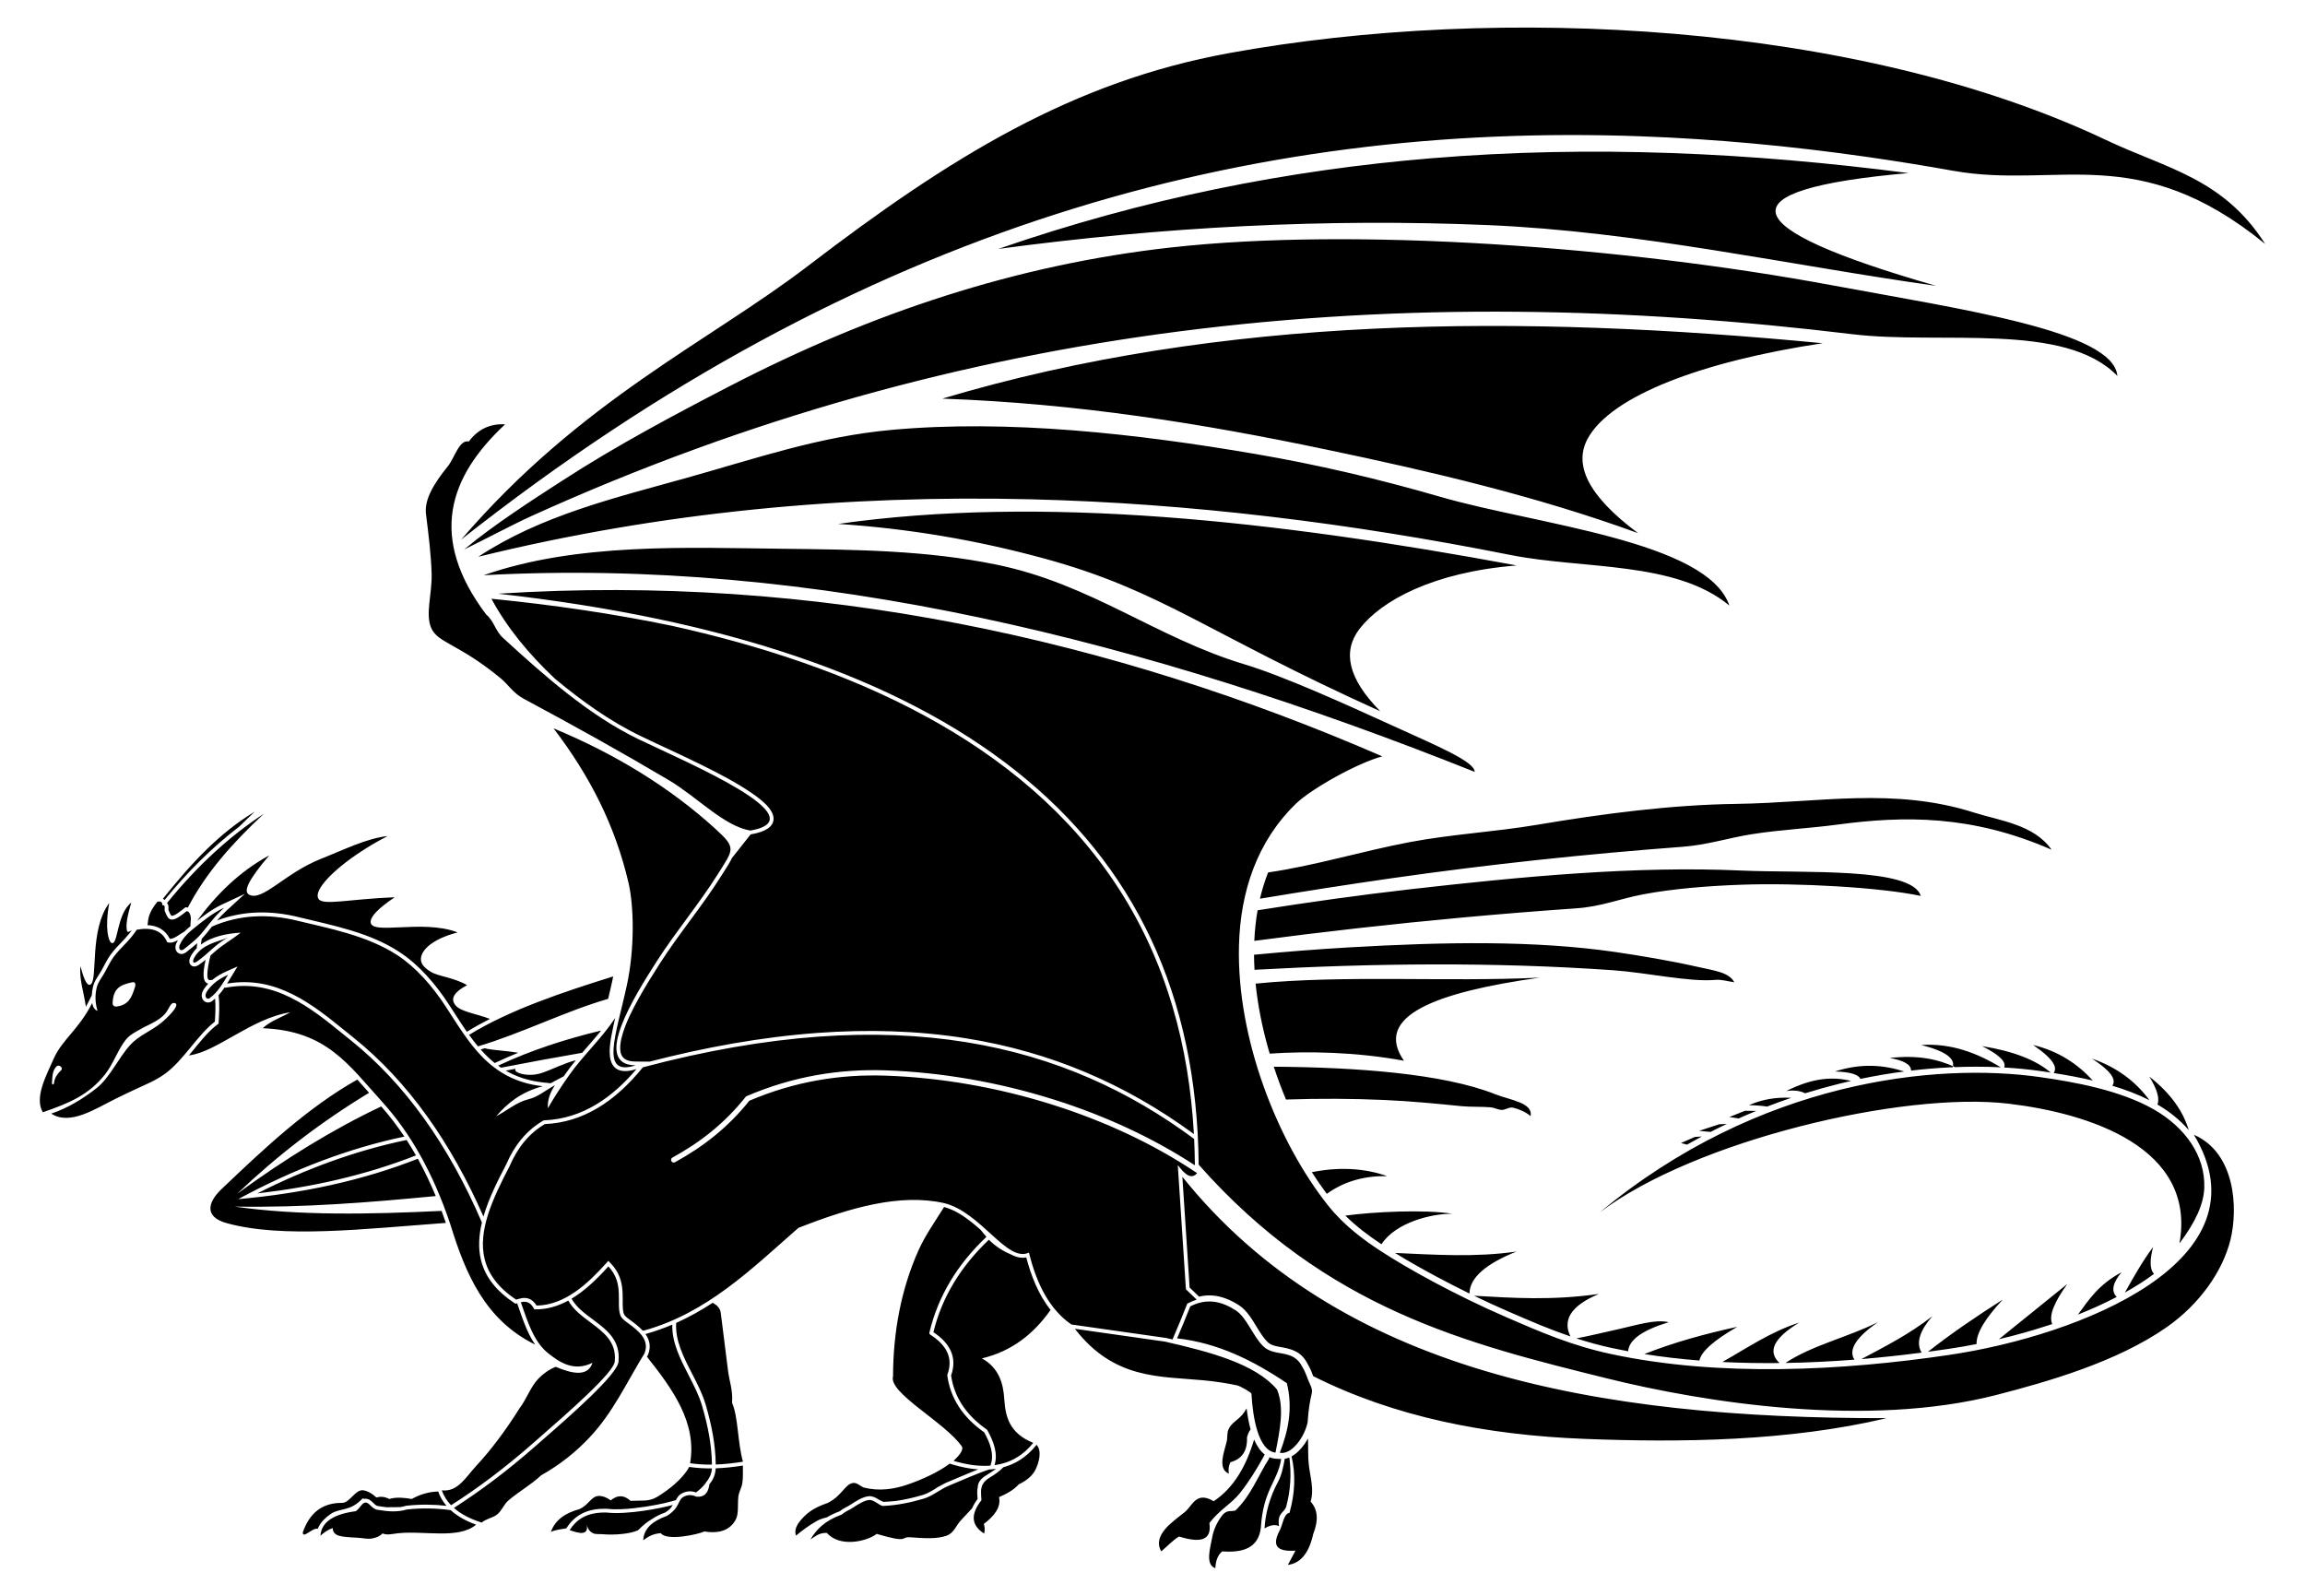 <?xml version="1.0" encoding="utf-8"?>
<svg version="1.1" id="Layer_1" xmlns="http://www.w3.org/2000/svg" xmlns:xlink="http://www.w3.org/1999/xlink" x="0px" y="0px"
	 viewBox="0 0 2393.879 1657.262" enable-background="new 0 0 2393.879 1657.262" xml:space="preserve">
<path d="M478.959,560.39c416.234-328.412,822.855-433.237,1224.342-418.864c78.227,2.8,156.259,10.127,234.131,21.206
	c30.365,4.32,60.706,9.212,91.025,14.627c108.279,19.342,191.616-32.013,324.065,76.025c-43.63-68.419-102.384-78.189-165.1-107.907
	c-258.39-122.44-630.559-141.464-910.991-90.312C1114.177,84.76,987.597,162.606,839.295,276.087
	c-103.16,78.939-236.01,139.508-360.333,284.303L478.959,560.39z M482.051,570.664c18.236-8.807,51.179-26.241,69.379-34.497
	c226.929-102.933,451.051-163.314,673.076-191.962c235.161-30.345,467.974-25.095,699.286,2.887
	c91.963,11.126,220.673-13.194,275.231,43.347c-3.942-46.537-159.851-68.81-296.301-94.167
	c-216.114-40.16-495.092-60.569-686.481-39.277c-160.165,17.82-310.777,67.583-458.877,144.258
	c-56.286,29.14-116.499,61.121-172.766,97.512c-30.506,19.73-71.638,46.078-102.544,71.897H482.051z M779.354,862.582
	c71.667-12.724-67.271-71.338-115.802-94.68c-51.954-24.987-98.402-66.305-141.281-105.548c-7.94-7.267-9.145-17.44-17.41-24.197
	c-60.22-80.209-38.806-142.835,19.715-197.467c-16.079-0.875-28.421,5.471-37.668,17.807c-9.962-2.243-14.823,17.079-21.66,25.553
	c-14,17.353-24.825,34.353-22.834,49.943c2.769,21.677,5.327,43.161,5.849,61.817c0.591,21.143-6.882,42.202-0.249,56.764
	c7.015,15.4,28.616,16.015,72.217,52.076c7.134,5.9,13.004,15.303,23.203,20.77c53.677,28.773,103.63,56.606,151.309,84.882
	C723.675,827.461,752.115,858.141,779.354,862.582L779.354,862.582L779.354,862.582z M496.777,578.207
	c190.155-46.646,381.756-64.41,574.483-59.649c165.042,4.076,330.91,24.674,497.406,57.8
	c75.679,15.056,171.351,5.991,227.407,52.561c-22.959-67.2-200.533-83.995-300.427-113.01
	c-64.035-18.599-127.953-33.497-191.722-44.409c-122.983-21.046-256.57-36.149-378.19-25.021
	c-75.436,6.901-139.528,29.376-214.036,50.202C639.504,516.861,561.651,535.297,496.777,578.207L496.777,578.207z M502.259,597.395
	c171.292-9.283,342.97,7.59,514.648,43.874c171.677,36.284,343.355,91.979,514.647,160.34c0.137-10.687-39.73-27.242-83.639-47.262
	c-52.993-24.164-114.69-52.126-155.865-64.554c-91.354-27.573-158.965-83.233-256.892-103.348
	c-72.557-14.905-145.13-15.654-222.072-16.529C714.161,568.792,599.081,563.47,502.259,597.395L502.259,597.395z M517.335,616.583
	c467.348,52.484,724.372,240.771,727.55,592.954c132.744,150.216,279.431,186.183,424.802,222.164
	c101.212,25.051,270.097,51.567,404.102,16.922c51.64-13.349,124.447-33.865,176.459-70.282
	c34.448-24.119,58.241-58.294,66.251-90.914c7.991-32.545,5.125-90.186-37.987-108.911
	c79.198,131.227-119.453,208.624-253.596,228.55c-111.516,16.566-239.574,23.201-351.702-0.827
	c-41.145-8.816-73.337-22.875-108.215-37.988c-54.41-23.577-103.838-51.266-130.209-68.459
	c-17.043-11.111-38.106-26.038-55.44-47.793c-52-65.268-95.089-172.837-92.606-269.937c1.425-55.748,18.574-108.141,59.271-147.497
	c16.01-15.482,64.09-42.305,89.58-49.053c-279.449-121.362-587.636-190.127-918.263-168.927L517.335,616.583z M978.656,413.979
	c141.325,5.11,269.494,25.835,398.492,52.845c108.351,22.686,218.701,48.397,324.066,86.873
	c-53.811-40.126-66.785-72.13-52.051-98.623c24.558-44.156,118.896-79.851,243.82-98.625
	C1578.186,326.285,1269.698,327.187,978.656,413.979L978.656,413.979z M2010.782,296.864
	c-106.157-30.478-161.634-55.478-166.428-74.996c-4.794-19.519,41.094-33.56,137.663-42.121
	c-163.833-21.221-328.787-29.159-495.572-15.38c-148.245,12.247-297.937,41.654-449.575,94.142
	c171.496-23.057,341.014-31.814,508.339-24.743C1702.392,240.409,1857.643,275.404,2010.782,296.864L2010.782,296.864z
	 M1575.192,587.256c-86.908,6.888-140.822,36.643-163.303,65.964c-17.484,22.806-12.641,50.736,21.531,85.397
	c-180.89-81.562-226.175-125.069-349.105-158.623c-68.961-18.824-140.158-31.067-213.874-35.886
	c211.675-29.99,452.874-3.614,704.753,43.148L1575.192,587.256z M574.908,756.424c38.468,50.568,63.925,101.364,77.735,159.922
	c5.825,24.702,6.59,68.644-1.524,106.44c-11.119,51.794-28.827,95.826,9.058,83.617c-46.199-0.289-1.112-72.118,22.147-108.421
	c19.161-29.905,44.191-59.871,62.97-89.773c16.765-26.697,19.874-27.315-3.023-48.07C696.28,818.447,640.441,783.64,574.908,756.424
	L574.908,756.424z M1308.532,933.338c45.966-7.641,91.732-14.79,137.235-21.303c102.298-14.64,203.344-25.232,302.32-32.665
	c24.513-1.841,47.519-9.236,70.79-12.935c29.92-4.756,59.836-6.091,89.241-10.026c69.386-9.287,139.76-10.199,222.514,26.035
	c-18.138-26.182-54.196-30.209-79.938-38.407c-84.092-26.782-160.421-10.389-247.448-9.163
	c-67.524,0.951-137.242,9.983-207.499,21.798c-43.709,7.35-87.63,9.616-131.361,17.848c-49.561,9.329-98.881,24.572-147.377,31.541
	C1313.57,914.782,1310.745,923.88,1308.532,933.338L1308.532,933.338z M1302.67,977.132c71.752-9.504,143.673-17.58,215.745-24.204
	c39.528-3.633,79.102-6.831,118.72-9.589c25.997-1.81,44.41-9.74,68.824-14.415c31.388-6.011,68.675-8.883,102.205-10.092
	c59.612-2.151,145.342,2.856,186.633,11.612c-9.051-30.188-121.582-23.412-186.841-26.356
	c-108.767-4.907-225.604,6.025-343.79,19.515c-52.022,5.938-104.775,13.305-158.086,21.777
	C1304.291,955.594,1303.159,966.188,1302.67,977.132L1302.67,977.132z M1335.568,1141.918c34.903-1.18,68.944-1.011,102.139,0.46
	c27.998,1.24,54.012,3.82,80.76,6.486c8.366,0.833,20.651,0.333,29.299,1.107c4.85,0.435,6.217,1.975,10.8,2.667
	c4.546,0.686,8.422-3.291,12.962-2.256c5.836,1.331,14.036,4.983,18.041,8.758c2.843-13.974-21.071-16.55-36.851-22.808
	c-54.021-21.426-144.861-27.966-229.819-28.49C1326.667,1119.298,1330.903,1130.685,1335.568,1141.918L1335.568,1141.918z
	 M1302.882,1007.172c62.107-3.43,124.04-5.467,185.728-5.588c62.346-0.122,124.447,1.708,186.232,6.019
	c35.668,2.489,79.262,12.467,106.679,10.05c6.584-0.58,13.123,1.604,19.679,2.454c-5.929-10.479-19.535-11.78-39.706-16.335
	c-25.935-5.857-58.989-11.448-83.657-15.029c-83.728-12.152-177.012-10.658-278.254-4.751c-31.753,1.852-64.192,4.412-97.196,7.555
	C1302.417,996.751,1302.585,1001.961,1302.882,1007.172L1302.882,1007.172z M1458.07,1101.609
	c-32.096-46.233,32.517-71.116,141.087-86.296c-96.309,4.68-202.408-2.981-295.137,6.214c2.31,22.891,6.945,45.637,13.146,67.57
	c0.484,1.714,0.982,3.427,1.488,5.139C1358.129,1091.594,1407.491,1092.366,1458.07,1101.609L1458.07,1101.609z M1345.406,1610.481
	l-7.876,14.725c12.42-1.547,21.692-11.052,26.368-32.189c5.28-13.323,5.191-24.792-2.74-33.56
	c3.823-12.616-0.294-24.365-1.924-38.66c-0.947-8.302-0.428-17.775-0.825-26.881c-3.634,6.69-9.655,14.573-17.032,18.638
	c4.342,18.632,3.63,38.146-2.135,58.546c-6.329,1.211-6.849,12.329-10.274,18.492
	C1319.283,1607.93,1329.551,1611.301,1345.406,1610.481L1345.406,1610.481z M1959.409,1472.818
	c-301.344,0.458-569.041-48.223-731.459-250.669l7.534,115.061c3.242,3.194,6.515,6.326,9.807,9.404
	c14.405-3.463,28.143,0.295,41.644,9.055c8.15,5.29,13.809,15.241,18.804,23.37c3.024,4.919,6.406,10.441,10.516,14.519
	c1.806,1.793,3.894,2.908,6.291,3.71c3.006,1.008,6.278,1.493,9.395,2.051c12.231,2.189,20.633,5.96,26.456,17.818
	c2.302,3.79,3.896,7.928,5.449,12.067c84.842,42.577,179.9,61.107,281.136,65.109c100.084,3.955,213.049,2.624,314.432-21.495
	L1959.409,1472.818z M1358.076,1476.928c0.718-12.084,2.317-21.858,4.271-29.875c1.2-4.921-2.124-9.571-3.754-13.903
	c-1.733-4.612-3.339-9.125-5.729-12.98c-9.79-20.318-29.011-10.192-41.049-22.141c-10.622-10.54-17.141-29.826-28.312-37.076
	c-14.446-9.374-29.821-13.197-47.337-4.223l-7.192,17.807l-6.506,15.41c42.49,4.719,79.29,23.163,114.034,46.572
	c6.484,26.781,1.207,49.999-7.359,72.219C1341.264,1511.287,1355.065,1492.313,1358.076,1476.928L1358.076,1476.928z
	 M1206.031,1611.166c6.164-5.136,11.815-11.469,18.492-15.409c20.869,6.484,34.33,4.993,31.505-14.04
	c10.804-14.074,22.936-19.919,31.997-31.419c9.345-11.859,17.244-24.645,24.491-37.845c0.13-0.234,0.566-1.087,0.973-1.879
	c-4.684-3.592-8.273-9.099-11.029-15.506c-8.167,27.354-20.906,49.996-41.98,64.048c-18.21-10.92-21.945,4.661-30.053,11.288
	C1219.299,1579.496,1196.139,1593.948,1206.031,1611.166L1206.031,1611.166z M1276.233,1530.521
	c-0.626-3.996-0.396-7.99,1.712-11.986c12.17-3.272,17.706-12.103,17.122-25.855c0.969-3.322,2.139-6.156,3.736-8.183
	c-2.013-7.255-3.291-14.897-4.115-21.824c-1.53,2.582-3.061,5.005-4.68,6.829c-5.514,6.218-11.359,8.281-14.374,15.518
	c-1.365,3.279-0.767,8.504-1.567,11.922C1271.62,1507.381,1263.986,1525.187,1276.233,1530.521L1276.233,1530.521z
	 M1262.192,1628.631c0.403-7.218,2.23-13.436,7.191-17.465c21.727,1.665,37.475-3.648,40.066-24.313
	c2.443-40.119,17.297-47.529,21.127-71.596c-1.95-0.1-4.261-0.134-6.61-0.399c-2-0.226-3.869-0.724-5.616-1.452
	c-0.218,0.739-0.446,1.544-0.546,1.701c-11.429,17.932-18.443,37.917-34.724,53.596c-4.338,1.37-8.163-0.848-13.013,4.109
	c-6.125,7.773-9.75,15.88-11.234,24.272C1257.044,1607.212,1251.369,1625.101,1262.192,1628.631z M1284.943,1438.826
	c-11.947-2.653-25.241-4.396-35.433-5.347c-45.872-4.277-92.578-0.911-133.199-53.463l93.83,13.356
	c47.756,10.95,93.543,23.117,116.089,49.654c7.859,18.752,3.055,42.2-1.554,65.574c-17.643-1.996-23.545-35.531-24.956-61.032
	C1299.63,1445.962,1287.846,1439.471,1284.943,1438.826L1284.943,1438.826z M1313.291,1587.337
	c5.922-3.53,10.931-4.327,15.033-2.391c-2.116-14.268,5.683-13.624,7.557-20.553c4.566-16.884,5.394-34.103,3.174-50.713
	c-1.542,0.651-3.137,1.125-4.77,1.381c-1.517,8.25-3.036,16.599-6.997,23.936
	C1318.847,1554.628,1314.212,1571.241,1313.291,1587.337z M2263.5,1291.323c16.457-21.841,25.295-40.717,25.795-58.123
	c0.949-33.022-19.836-62.224-52.076-80.808c-35.412-20.413-84.011-28.8-117.842-33.671
	c-108.011-15.553-292.591,3.014-457.895,140.412c98.608-74.714,314.872-125.991,424.776-112.877
	C2170.412,1156.297,2281.274,1191.978,2263.5,1291.323z M1377.933,1239.86c18.886-13.533,40.002-18.804,62.668-18.399
	c-23.951-8.521-50.859-9.648-78.152-4.08C1367.386,1225.137,1372.55,1232.651,1377.933,1239.86z M1434.721,1292.215
	c14.718-22.677,52.28-32.016,73.699-31.634c-28.629-4.702-81.629-2.099-111.211,1.881
	C1408.563,1273.714,1421.244,1283.251,1434.721,1292.215L1434.721,1292.215z M1760.175,1180.765l-14.35,6.321l6.248,1.666
	c5.08-2.886,10.197-5.699,15.351-8.443L1760.175,1180.765L1760.175,1180.765z M1776.524,1175.558l-11.907-1.113l20.841-6.834
	l7.946-0.368C1787.736,1169.932,1782.108,1172.702,1776.524,1175.558z M1812.278,1153.603l-16.229,6.492l9.693,1.457
	c6.031-2.703,12.104-5.309,18.223-7.821L1812.278,1153.603L1812.278,1153.603z M1816.378,1147.795
	c6.717,0.054,13.01,0.53,18.882,1.43c8.272-3.208,16.621-6.241,25.042-9.098C1845.057,1139.311,1830.362,1141.563,1816.378,1147.795
	z M1922.457,1122.604c-18.074-4.426-38.919-3.818-67.301,10.5c8.048-1.176,14.469-0.261,19.597,2.316
	c11.75-3.666,23.634-6.991,35.646-9.964C1914.407,1124.465,1918.429,1123.516,1922.457,1122.604L1922.457,1122.604z
	 M2273.173,1173.695c-5.671-18.812-17.75-37.409-40.998-55.624c8.072,12.97,10.903,22.651,8.487,29.04
	C2252.89,1154.201,2264.107,1163.162,2273.173,1173.695z M2232.306,1142.588c-14.476-19.762-34.197-34.283-59.58-43.137
	c18.978,12.383,25.683,21.523,21.058,28.127C2207.252,1131.608,2220.296,1136.508,2232.306,1142.588z M2173.523,1122.193
	c-15.7-17.111-35.317-30.427-61.953-36.921c23.638,16.34,24.576,24.001,21.345,29.118
	C2146.174,1116.481,2159.909,1118.983,2173.523,1122.193z M2081.443,1108.639c2.739-6.39-6.972-14.123-22.83-22.171
	c32.933,5.303,56.204,14.633,71.151,27.432c-3.198-0.491-6.365-0.962-9.493-1.412
	C2107.439,1110.64,2094.463,1109.38,2081.443,1108.639L2081.443,1108.639z M1977.616,1112.763
	c-21.45-6.84-44.708-8.767-71.895,0.012c17.24,0.549,24.404,3.514,26.494,7.7
	C1947.238,1117.334,1962.391,1114.755,1977.616,1112.763z M2030.406,1108.26c-17.285-8.098-38.193-12.835-67.798-9.492
	c14.255,2.499,22.224,6.709,22.144,13.105c13.446-1.595,26.941-2.731,40.45-3.386
	C2026.935,1108.402,2028.671,1108.328,2030.406,1108.26z M2028.027,1108.358c2.748-8.742-6.921-16.533-32.621-23.086
	c31.123-2.039,57.708,8.273,82.605,23.184C2061.338,1107.624,2044.608,1107.636,2028.027,1108.358z M1526.134,1343.389
	c0.207-16.832,17.877-31.17,48.845-43.607c-42.774,6.208-84.407,3.295-126.176,1.451c14.201,8.782,28.905,17.009,43.54,24.842
	C1503.489,1332.042,1514.76,1337.821,1526.134,1343.389L1526.134,1343.389z M1631.003,1387.956
	c-7.873-15.944-1.195-31.313,29.55-44.136c-48.893,6.95-89.062,4.173-129.667,1.88c12.094,5.842,24.302,11.441,36.607,16.774
	c10.737,4.651,21.47,9.317,32.302,13.745C1610.183,1380.464,1620.543,1384.405,1631.003,1387.956z M1690.909,1403.359
	c0.796-11.841,14.84-21.907,42.142-30.192c-13.955-3.339-33.871,3.205-51.31,7.029c-14.726,3.228-29.64,6.959-44.612,9.789
	c12.218,3.95,24.612,7.358,37.396,10.097C1679.965,1401.248,1685.428,1402.341,1690.909,1403.359z M2236.102,1295.09
	c-3.342,12.897-3.768,22.939,1,27.897c-9.504,7.056-19.752,13.519-30.302,19.398
	C2215.811,1326.418,2224.739,1310.431,2236.102,1295.09L2236.102,1295.09z M2158.075,1365.272
	c11.364-15.502,21.527-31.324,45.322-43.984c-9.347,11.031-11.039,19.586-5.076,25.668
	C2184.879,1353.969,2171.16,1360.068,2158.075,1365.272z M2131.367,1375.058c-3.925-8.965,2.648-23.556,15.698-41.614
	l-71.121,57.404c17.282-4.079,34.393-8.881,51.116-14.359C2128.473,1376.026,2129.914,1375.547,2131.367,1375.058L2131.367,1375.058
	z M2002.28,1403.906c24.15-19.022,50.083-36.607,77.666-54.2c-17.731,19.065-27.471,34.543-27.189,46.161
	c-9.581,1.887-19.185,3.545-28.777,4.97C2016.76,1401.909,2009.525,1402.934,2002.28,1403.906L2002.28,1403.906z M1764.931,1412.962
	c1.761-8.932,14.18-20.509,39.347-35.001c-33.869,7.347-66.4,16.342-96.529,28.295
	C1726.673,1409.26,1745.773,1411.453,1764.931,1412.962L1764.931,1412.962z M1848.193,1415.589
	c-12.63-11.681-6.644-25.577,20.29-41.958c-28.963,9.185-53.651,26.107-79.721,40.864
	C1808.612,1415.492,1828.465,1415.809,1848.193,1415.589z M1925.951,1412.058c-6.829-10.463,2.42-23.635,24.357-38.94
	c-30.71,15.583-68.016,23.799-96.035,42.387C1878.166,1415.105,1902.08,1413.92,1925.951,1412.058L1925.951,1412.058z
	 M1995.693,1404.776c-6.126-10.4-1.653-23.139,11.159-37.808c-24.68,19.211-49.165,31.385-73.676,44.505
	C1954.069,1409.726,1974.923,1407.469,1995.693,1404.776z M1019.295,1557.996c-12.256,15.678-9.766,26.755,2.812,34.683
	c1.058-3.934,0.471-7.043-0.352-10.035c11.43-8.526,17.974-17.646,15.815-27.817c7.938-3.445,15.26-7.407,20.384-13.204
	c9.111-4.312,14.707-9.614,17.625-15.667c3.536-7.333,6.728-19.203,0.942-25.487l-0.383,0.479
	c-9.784,12.229-21.42,19.445-34.134,22.877c-9.157,9.51-17.129,10.578-20.997,17.063
	C1017.949,1546.019,1018.899,1551.405,1019.295,1557.996z M910.498,1593.017c34.386,10.166,24.149,2.795,34.781,3.534
	c14.573,1.013,27.446,2.025,37.784-1.681c7.809-2.799,9.63-10.331,14.9-15.962c3.767-4.027,7.589-8.07,11.641-12.479
	c1.346-3.19,3.266-6.423,5.667-9.647c-0.307-4.348-0.722-8.472,0.202-12.529c0.129-2.013,0.6-3.918,1.869-5.858
	c1.773-2.709,4.12-4.522,7.024-6.263c1.503-1.028,3.071-1.972,4.597-2.939c1.918-1.214,3.704-2.439,5.407-3.774
	c-2.402,0.365-4.834,0.612-7.293,0.747c-13.662,4.588-28.073,11.288-40.973,16.498c-9.811,3.961-17.202,10.921-26.884,13.778
	c-13.996,4.13-27.833,6.868-41.425,7.516c-3.423,0.865-9.628-6.603-15.099-6.149c-4.335,0.36-9.899,3.264-17.408,8.316
	c-3.246,2.184-7.386,3.511-11.217,6.864c-17.768,6.384-26.37,15.706-32.405,25.849c4.958-3.16,9.164-7.193,17.122-6.849
	C871.959,1607.265,899.979,1601.092,910.498,1593.017L910.498,1593.017z M859.362,1561.006c-10.356,3.483-17.722,7.739-22.81,12.582
	c-6.54,6.227-12.568,13.514-9.846,21.205c6.714-5.524,13.747-10.833,21.927-15.362c3.769-2.087,6.366-2.446,10.308-3.71
	c3.978-2.4,8.334-4.429,13.122-6.19c1.856-1.53,3.849-2.746,5.983-3.885c1.67-0.891,3.477-1.732,5.045-2.787
	c5.247-3.53,12.839-8.438,19.279-8.973c3.354-0.279,6.501,1.222,9.292,2.915c0.248,0.15,0.648,0.412,1.126,0.722
	c1.369,0.706,2.866,1.47,4.589,2.234c4.229-0.159,8.505-0.449,12.783-0.906c9.458-1.302,18.815-3.488,27.946-6.182
	c1.963-0.579,3.851-1.362,5.687-2.261c2.535-1.243,4.936-2.648,7.317-4.082c1.459-1.081,3.261-2.285,6.413-3.814
	c2.273-1.285,4.613-2.489,7.107-3.495c10.446-4.218,20.727-8.891,31.237-12.962c-8.734-0.624-17.694-2.44-26.693-5.132l-2.887-0.864
	c-11.69,8.876-28.589,16.463-43.225,21.554c-14.908,5.186-30.176,7.242-46.132,3.242c-4.887-2.487-7.069-5.053-10.731-4.719
	C877.527,1540.926,875.029,1553.27,859.362,1561.006L859.362,1561.006z M630.076,1570.849c-20.826-0.549-31.492,7.353-38.483,18.31
	c10.103,3.375,19.632,6.022,17.924-5.634c0.872,4.574,3.242,7.349,6.622,8.906c2.479,1.142,6.174,0.605,9.963,0.938
	c12.38,1.086,29.19-0.465,36.658-4.209c5.609-5.74,10.096-9.076,13.873-11.237c4.235-2.997,9.175-5.297,14.224-7.135
	c1.89-1.192,3.65-2.494,5.215-4.002c0.874-1.085,1.774-2.356,2.71-3.858C686.43,1566.486,650.934,1573.313,630.076,1570.849
	L630.076,1570.849z M701.951,1557.918c0.611-1.204,1.268-2.382,2.094-3.45c1.163-1.503,2.559-2.671,4.241-3.555
	c4.75-2.496,9.648-2.699,14.517-0.963c3.924-2.763,7.386-6.109,10.217-9.842l0.062-0.459l0.777-0.892
	c0.3-0.344,0.583-0.692,0.855-1.043c1.224-1.857,2.293-3.791,3.195-5.785c0.808-2.191,1.28-4.502,1.513-6.932
	c-7.775,0.092-15.549-0.346-23.286-1.479l-0.366-0.054c-6.532,12.376-22.111,24.492-33.46,31.198
	c-8.708,5.145-16.372,3.414-27.457,4.039c-6.303-5.789-13.082-6.714-20.559-0.529c-4.591-3.275-8.547-4.592-12.074-4.589
	c-8.356,0.006-10.616,9.529-20.61,13.744c-14.049,3.857-24.844,10.809-29.521,23.592c5.234-2.263,10.662-2.736,16.066-3.688
	l0.121-0.19c9.788-15.342,24.019-20.6,41.905-20.127l0.18,0.004l0.179,0.021c9.171,1.084,19.577,0.32,28.742-0.702
	c7.503-0.838,15.001-2.005,22.415-3.43c5.314-1.022,10.796-2.165,15.998-3.664L701.951,1557.918L701.951,1557.918z
	 M692.587,1574.348c-14.038,5.036-23.9,12.495-24.577,25.28c4.784-3.436,9.686-6.781,18.258-7.374
	c6.334,8.643,39.594,1.049,45.292-1.756c17.492,2.729,27.096-2.54,32.446-12.118c3.376-6.042,1.898-15.389,2.803-23.936
	c0.502-4.747,3.262-9.018,4.091-13.767c1.041-5.953,0.471-12.336,0.621-18.635c-9.318,1.484-18.722,2.54-28.139,2.862
	c-0.496,5.927-2.266,11.514-6.557,16.439c-1.284,9.613-5.849,13.944-13.693,12.991c-4.965-2.308-9.21-1.937-13.017,0.063
	C703.431,1557.912,706.619,1565.665,692.587,1574.348z M369.571,1569.432c-22.157,2.901-35.746,10.665-36.814,25.537
	c3.658-3.26,7.52-6.311,12.827-7.923c0.014,3.217,1.422,5.388,3.841,6.799c3.983,2.324,13.356,2.705,22.391,3.206
	c5.42,0.301,10.301,1.659,15.003,0.67c4.536-0.955,8.297-2.623,10.427-5.217c4.576,2.136,10.418,0.508,15.593-0.09
	c26.999-3.121,63.273,6.543,81.615-8.97c-9.676-3.496-18.983-8.312-26.385-15.087c-14.937-2.033-30.083-2.376-45.481-0.68
	c-10.36,3.063-20.307,2.003-30.195,0.351c-5.916-0.444-8.825-7.719-12.642-7.571C375.934,1560.604,374.55,1565.712,369.571,1569.432
	L369.571,1569.432z M314.483,1591.448c-0.205,7.247,10.31-5.266,15.462-3.698c0.736-1.734,1.621-3.356,2.642-4.881
	c1.071-1.699,2.335-3.237,3.757-4.63c2.135-2.21,4.58-4.193,7.247-6.01c9.455-6.446,19.956-2.03,32.919-15.991
	c0.803,0.104,1.54,0.228,2.225,0.367c0.279-0.039,0.566-0.068,0.862-0.079c6.165-0.239,8.907,7.265,13.088,7.579l0.178,0.013
	l0.176,0.029c2.881,0.481,5.733,0.908,8.576,1.189c4.504,0.022,9.1-0.032,13.743-0.11c2.032-0.287,4.068-0.718,6.111-1.323
	l0.337-0.099l0.349-0.039c13.84-1.523,27.729-1.444,41.541,0.09c-3.633-4.234-6.577-9.113-8.572-14.747l-0.036-0.099
	c-9.641,0.22-18.761,2.936-27.444,7.756c-7.782-1.275-15.566-2.27-23.347,0c-5.297-2.76-9.493-2.582-13.378-1.584
	c-4.753-4.328-9.186-6.706-13.343-7.419c-8.218-1.409-14.045,12.485-21.801,13.052
	C334.407,1560.46,321.324,1571.617,314.483,1591.448L314.483,1591.448z M458.836,1547.794c2.056,5.804,5.293,10.943,9.64,15.463
	c14.362-9.172,28.376-18.942,42.061-29.265c14.133-10.66,27.905-21.895,41.341-33.653l6.612-5.777
	c31.206-27.24,80.049-69.879,79.992-80.924c0-0.062,0.004-0.124,0.01-0.185h-0.002c1.814-19.958-11.706-30.002-25.294-40.097
	c-8.886-6.6-17.802-13.222-22.981-22.658c-11.011,6.006-22.666,9.431-35.262,9.125c-2.871-5.514-6.719-9.382-14.044-7.374
	c6.983,19.668,13.168,41.214,29.079,53.516c10.198,7.886,25.431,19.294,45.355,9.331c-4.818,14.524-20.082,11.785-38.27,4.214
	c-7.012,2.858-12.808,7.05-17.779,12.147c-8.285,8.493-12.082,20.822-19.789,31.039c-13.281,21.235-28.78,42.358-45.057,59.859
	C484.016,1533.773,475.49,1549.755,458.836,1547.794L458.836,1547.794z M471.398,1566.056c7.229,6.393,16.919,11.412,28.82,15.189
	c4.721-3.842,10.218-4.581,14.984-7.597c5.444-3.445,7.727-10.975,12.755-15.304c10.693-9.203,23.603-16.338,34.019-26.13
	c20.047-11.268,36.43-24.627,50.344-39.392c24.432-25.928,38.442-57.079,56.941-87.115c5.676-13.79-5.163-23.009-17.402-31.84
	c-3.17-2.374-6.51-4.723-7.685-8.176c-4.331-12.73,4.349-32.832-12.328-50.458c-12.158,13.501-24.714,25.406-38.223,33.514
	c4.788,8.741,13.364,15.11,21.909,21.458c14.474,10.753,28.875,21.451,26.862,43.603h-0.001
	c-0.393,13.059-49.736,56.136-81.319,83.707l-6.612,5.776c-13.553,11.861-27.399,23.159-41.557,33.838
	C499.381,1547.33,485.55,1556.987,471.398,1566.056L471.398,1566.056z M671.866,1408.986c27.046,34.13,52.079,68.722,44.839,110.638
	c7.519,1.101,15.093,1.527,22.711,1.435c-0.136-10.271-1.21-20.366-2.956-30.33c-1.828-10.43-4.378-20.665-7.34-30.787
	c-3.129-10.691-8.508-21.151-13.882-31.601c-8.759-17.034-17.507-34.047-17.024-52.66c-8.916,3.794-18.18,7.088-27.873,9.792
	c4.269,6.052,6.098,13.136,2.56,21.732l-0.121,0.296l-0.167,0.27L671.866,1408.986L671.866,1408.986z M743.336,1520.967
	c9.372-0.327,18.808-1.396,28.282-2.928c-5.711-20.19-4.833-46.455-11.334-61.099c1.058-12.937-2.806-22.354-4.208-33.529
	c-2.463-19.634-4.927-39.267-7.389-58.901c-0.425-6.065-4.22-9.006-8.477-11.519c-12.056,7.877-24.633,14.966-37.99,20.942
	c-1.1,18.365,7.698,35.475,16.509,52.61c5.454,10.607,10.914,21.225,14.16,32.31c3.015,10.3,5.605,20.682,7.447,31.201
	C742.106,1500.155,743.197,1510.437,743.336,1520.967L743.336,1520.967z M927.476,1429.342
	c-5.023,17.231,53.215,47.315,71.212,72.469c2.944,4.115-3.599,10.873-8.386,15.341c14.152,4.233,26.962,5.885,38.436,4.964
	c-0.01-0.241,0.025-0.486,0.11-0.727c1.894-5.433,1.815-10.994,0.474-16.631c-1.348-5.665-3.96-11.414-7.141-17.195
	c-11.424-8.051-20.179-17.007-26.488-26.789c-6.395-9.917-10.276-20.675-11.875-32.191c-0.049-0.316-0.021-0.648,0.097-0.97
	c3.183-8.669,2.967-16.317-0.11-23.104c-3.124-6.891-9.217-12.995-17.715-18.455l0.001-0.001c-0.68-0.437-1.047-1.266-0.854-2.099
	c4.496-18.989,11.83-36.911,22-53.761c9.779-16.204,22.185-31.421,37.214-45.649l-0.046-0.059c-1.924-2.458-3.933-4.901-6.021-7.284
	c-2.967-2.638-5.976-5.232-9.092-7.714c-8.521-6.786-18.185-13.142-28.813-15.944c-9.356,15.06-19.616,29.366-26.697,45.263
	C935.92,1338.905,927.636,1382.91,927.476,1429.342L927.476,1429.342z M1032.886,1521.662c16.232-2.259,29.626-9.982,40.179-23.173
	c-24.813-10.112-28.864-27.051-30.069-45.529c-1.061-16.268-5.465-32.241-23.18-42.228c31.41-7.455,53.925-25.713,71.249-50.28
	c-12.404-15.696-20.15-35.152-25.229-54.557c-0.682,0.137-1.375,0.236-2.076,0.294c-4.961,0.417-9.877-1.208-14.446-3.686
	c-8.15-3.33-16.634-9.111-22.28-14.998c-14.712,13.947-26.855,28.853-36.43,44.719c-9.72,16.107-16.792,33.205-21.215,51.291
	c8.52,5.676,14.69,12.084,17.998,19.381c3.45,7.608,3.772,16.089,0.387,25.604c1.559,10.776,5.23,20.854,11.225,30.151
	c6.108,9.472,14.634,18.152,25.802,25.964c0.271,0.189,0.48,0.433,0.622,0.708c3.432,6.197,6.264,12.381,7.728,18.528
	C1034.572,1509.826,1034.711,1515.77,1032.886,1521.662L1032.886,1521.662z M510.364,621.805
	c65.905,6.586,128.363,15.839,187.029,28.033c181.634,40.144,364.309,117.891,464.326,272.796
	c49.984,77.414,73.238,164.486,78.209,255.131c-71.103-52.175-148.989-85.377-236.325-99.377
	c-50.886-8.156-102.711-9.423-154.062-5.696c-59.031,4.285-117.684,15.088-174.974,29.868l-14.372-0.09
	c-4.763-0.03-10.635-0.871-13.676-5.001c-4.484-6.09-1.768-17.559,0.223-24.096c3.837-12.596,10.401-25.428,16.795-36.916
	c6.899-12.396,14.444-24.408,22.096-36.349c19.726-30.787,43.538-58.83,62.989-89.802c3.439-5.477,7.245-11.053,10.309-16.733
	c0.456-0.845,0.897-1.709,1.308-2.586c6.534-8.17,13.019-16.328,19.36-24.449l0.432-0.077c7.944-1.411,21.279-4.566,23.17-14.032
	c2.275-11.379-14.53-23.324-22.448-28.765c-16.034-11.021-34.404-20.48-51.827-29.13c-21.071-10.46-42.502-19.99-63.68-30.176
	c-31.752-15.271-61.125-36.434-88.814-59.41C549.393,679.512,526.683,652.111,510.364,621.805L510.364,621.805z M223.399,1037.134
	c-1.091,0.971-2.234,1.892-3.443,2.759c-1.446,1.036-3.235,1.462-4.988,1.135c-2.754-0.512-4.746-2.693-5.31-5.393
	c-0.614-2.936,0.478-5.893,2.081-8.324c1.347-2.045,2.867-3.936,4.528-5.691c-6.425-1.584-5.52-12.096-2.73-24.903
	c-2.202,1.827-4.459,3.581-6.837,5.203c-2.42,1.65-5.644,2.777-8.203,0.662c-3.621-2.991-1.279-8.323,0.732-11.485
	c1.467-2.307,3.155-4.384,5.027-6.259c0.081-1.635,0.283-3.428,0.559-5.314c-3.717,3.264-7.543,6.418-11.473,9.419
	c-2.357,1.801-5.454,2.55-8.113,0.884c-3.509-2.2-3.612-6.754-2.091-10.184c0.507-1.144,1.064-2.246,1.672-3.313
	c-3.578,2.072-7.21,3.405-11.153,2.198c-5.181-12.311-16.344-15.702-31.599-12.99c-7.915,12.267-16.94,18.491-24.13,28.389
	c-3.765,5.183-6.369,11.18-9.353,16.353c-3.139,5.443-6.804,9.711-8.168,15.511c-1.785,7.583-1.744,15.535,0.923,24.012
	c-3.192-0.974-4.772-4.047-5.618-8.075v0c-13.831,27.417-31.108,37.919-39.774,57.423c-8.141,18.321-20.355,40.757-11.486,55.983
	c27.979-9.543,47.94-18.333,64.467-39.089c8.658-10.873,13.658-26.15,21.825-36.35c2.839-3.546,6.388-5.795,9.835-7.864
	c5.379-3.228,10.482-5.928,16.637-8.849c4.435-2.104,11.41-6.296,15.059-11.202c4.237-5.698,5.125-11.903,10.161-9.702
	c3.754,2.804-8.215,14.643-15.068,20.262c-9.389,7.7-23.467,13.392-31.827,22.542c-12.762,13.966-21.476,34.394-35.218,45.178
	c-14.83,11.638-30.405,20.867-47.094,26.477c19.546,12.834,46.159-5.291,67.449-15.72c8.072-3.954,14.495-7.045,21.398-10.238
	c10.09-4.668,19.463-8.381,28.935-15.149c19.463-13.905,34.068-40.633,52.153-54.393
	C223.66,1052.85,224.094,1044.699,223.399,1037.134z M63.466,1111.523c-3.11,3.066-6.772,7.257-7.293,12.941
	c-0.238,2.6-2.424,2.429-2.196-0.177c0.483-5.534,0.204-12.405,4.744-16.813C61.147,1105.118,66.138,1108.889,63.466,1111.523z
	 M140.081,1025.43L140.081,1025.43c-3.313,10.407-6.406,18.241-18.979,19.895c-2.296,0.301-4.235-1.042-4.129-3.609
	c0.643-15.364,7.815-18.887,20.296-21.567C140.57,1019.44,141.178,1021.981,140.081,1025.43z M89.19,1045.545
	c-1.983-14.527-7.129-28.653-5.605-42.125c4.064,15.999,7.502,20.973,10.538,18.969c7.764-5.125-1.661-56.19,19.335-84.638
	c-4.879,26.634-0.707,40.253,2.437,41.574c6.812,2.863,5.012-29.699,20.406-41.925c-4.053,13.676-5.976,24.22-4.328,29.513
	c0.549,1.763,2.674,0.474,4.912-0.774c-4.617,6.433-9.924,11.51-15.391,17.393c-2.396,2.578-4.684,5.23-6.754,8.08
	c-3.838,5.283-6.345,11.096-9.577,16.7c-3.225,5.592-7.069,10.109-8.59,16.576c-0.7,2.973-1.121,5.94-1.267,8.898l-3.11,6.167
	C91.231,1041.865,90.23,1043.724,89.19,1045.545z M190.951,985.815c3.389-2.589,7.502-5.918,11.945-9.85
	c9.772-8.649,15.337-19.959,29.876-33.284c-12.07,5.626-23.45,14.856-33.742,23.314c-5.207,4.28-9.597,9.151-12.297,15.242
	C184.905,985.362,187.436,988.5,190.951,985.815z M204.481,998.667c11.591-7.906,20.586-19.379,32.333-24.824
	c-11.534,4.403-26.306,6.855-34.265,19.366C199.231,998.424,200.151,1001.62,204.481,998.667z M496.384,1086.699
	c46.358-13.82,91.154-36.695,135.18-49.316c1.448-5.962,2.873-11.927,4.155-17.899c0.376-1.749,0.735-3.55,1.08-5.396
	c-51.308,16.037-106.957,34.419-149.647,60.668C490.158,1078.925,493.217,1082.917,496.384,1086.699L496.384,1086.699z
	 M520.379,1108.857c28.005-5.489,56.085-10.602,84.216-15.485c6.455-7.492,13.076-14.852,19.311-22.519l0.099-0.504
	c-36.408,8.753-72.141,20.207-106.674,36.379C518.331,1107.457,519.347,1108.165,520.379,1108.857z M458.599,1257.569
	c-74.737,3.585-148.23,5.09-215.074-4.479c71.846,1.251,140.649-4.348,209.016-10.933c-5.5-13.25-11.668-26.225-18.604-38.757
	c-57.883,22.823-120.434,36.06-186.55,41.965c58.318-31.554,115.8-53.038,172.575-64.976c-7.287-10.935-15.275-21.406-24.037-31.284
	c-49.521,23.366-99.413,54.112-149.592,90.642c40.943-39.032,86.349-74.197,136.985-104.828c-4.022-4.59-8.065-9.212-12.196-13.741
	c-50.952,28.721-95.867,70.613-141.291,114.005c-13.066,12.48-18.995,28.307,5.618,35.111
	c58.107,16.064,142.464,6.009,227.594-0.251C461.62,1265.87,460.14,1261.71,458.599,1257.569z M267.267,1239.392
	c56.303-6.41,111.933-18.703,164.728-39.455c-3.087-5.429-6.323-10.772-9.714-16.013
	C368.262,1195.128,316.445,1214.47,267.267,1239.392z M217.66,1036.695c8.416-6.04,13.642-15.201,19.153-24.296
	c-8.137,3.59-16.454,8.98-21.789,17.078C211.18,1035.312,215.139,1038.503,217.66,1036.695z M153.183,960.792
	c0.345-1.868,0.446-3.712,0.74-5.716c0.97-6.594,5.129-13.121,9.527-18.645c4.375-0.722,5.267,1.126,5.184,3.698
	c3.832-0.773,1.819,4.076,2.476,5.87c1.975,5.381,3.677,8.36,6.318,8.914c4.531,0.949,10.025-3.667,16.421-8.622
	c2.439,0.179,3.572,2.479,4.197,5.607c0.583,2.922-0.463,6.67-0.222,9.992l-1.293,1.065c-1.68,1.38-3.286,2.823-4.791,4.349
	c-5.816,3.283-10.759,7.925-15.364,7.728C171.45,965.204,162.95,961.267,153.183,960.792L153.183,960.792z M173.465,937.828
	c31.928-39.352,65.554-69.788,100.605-92.721c-32.013,29.749-60.228,61.307-78.938,97.394c-0.318-0.063-0.649-0.11-0.995-0.136
	l-1.504-0.11l-1.194,0.924c-2.26,1.752-10.237,8.503-13.204,7.881c-1.026-0.215-2.828-4.811-3.339-6.172
	c-0.014-0.394,0.048-0.927,0.07-1.292C175.089,941.511,174.966,939.462,173.465,937.828L173.465,937.828z M169.241,933.326
	c30.6-38.413,60.093-69.312,95.341-90.331c-5.436,5.051-10.763,10.156-15.951,15.325c-28.924,22.131-54.683,48.107-77.699,76.385
	C170.457,934.146,169.889,933.686,169.241,933.326L169.241,933.326z M225.426,955.91c3.142-3.603,6.419-7.039,10.007-10.327
	l18.836-17.263l-23.158,10.794l-0.465,0.221l-0.017,0.007l-0.017,0.007l-0.003,0.003l-0.478,0.229l-0.017,0.007l-0.059,0.03
	l-0.353,0.171l-0.068,0.034l-0.282,0.139l-0.265,0.131l-0.068,0.035l-0.479,0.241l-0.029,0.015l-0.04,0.02l-0.283,0.146
	l-0.153,0.079l-0.427,0.221l-0.01,0.005l-0.433,0.229l-0.378,0.201l-0.085,0.046l-0.742,0.403l-0.079,0.043l-0.015,0.008
	l-0.128,0.071l-0.047,0.026l-0.556,0.31l-0.006,0.003l-0.367,0.208l-0.025,0.014l-0.188,0.106l-0.779,0.449l-0.05,0.029l-0.121,0.07
	l-0.305,0.179l-0.261,0.154l-0.565,0.336c-0.564,0.339-1.125,0.682-1.684,1.031c-0.559,0.349-1.115,0.703-1.669,1.062
	c-0.369,0.24-0.738,0.481-1.105,0.725l-0.552,0.365l-0.038,0.025l-0.412,0.279l-0.098,0.066l-0.314,0.212l-0.234,0.159l-0.546,0.374
	l-0.169,0.117l-0.012,0.009c-1.574,1.088-3.132,2.207-4.671,3.349c-1.066,0.79-2.12,1.592-3.17,2.4
	c-0.51,0.392-1.017,0.788-1.524,1.184l-0.044,0.034l-0.068,0.053l-0.102,0.079l-0.105,0.083l-0.576,0.453l-0.19,0.15l-0.519,0.408
	l-0.071,0.057c20.078-27.412,44.009-51.163,75.093-68.121c-22.555,26.413-26.986,37.528-21.034,40.817
	c13.711,7.58,37.353-22.448,74.558-37.11c23.221-9.151,47.328-21.339,69.363-23.72c-44.776,23.043-79.157,54.608-71.642,65.408
	c4.817,6.923,31.303,0.089,79.016-1.858c-17.364,11.701-24.657,19.717-25.003,25.194c-0.956,15.135,53.812-2.882,90.308,11.321
	c-28.753,7.552-38.786,20.05-38.094,28.666c0.343,4.273,3.798,8.328,10.097,12.183c8.099,4.957,23.534,5.713,37.827,13.923
	c-15.416,8.29-17.12,15.176-11.679,21.329c5.611,6.346,21.602,8.425,35.391,13.723c-8.117,4.128-16.046,8.525-23.706,13.235
	l-0.223,0.137c-3.729-5.321-7.4-10.904-11.127-16.691c-2.623-4.071-5.234-8.15-7.888-12.202
	c-13.252-20.22-30.145-40.138-50.418-53.547c-31.546-20.868-69.348-27.832-105.443-36.669
	C281.216,945.388,252.947,945.692,225.426,955.91L225.426,955.91z M503.388,1088.667c8.145,2.105,20.98,2.365,34.876,4.628
	c-7.608,3.091-15.144,6.375-22.602,9.868l-1.851,0.867c-5.231-4.189-10.05-8.911-14.615-14.067
	C500.595,1089.537,501.992,1089.105,503.388,1088.667L503.388,1088.667z M535.195,1109.993c-0.205,0.809-0.105,1.506,0.267,2.099
	c1.737,2.762,13.936,6.682,27.439,2.143c10.633-3.574,24.154-10.548,35.164-13.132c-3.527,4.29-6.941,8.668-10.144,13.213
	c-0.807,1.144-1.61,2.292-2.41,3.443l-10.979,5.805c-0.875,0.463-1.75,0.955-2.628,1.469l-7.743-0.849
	c-15.429-1.692-28.051-5.98-38.886-12.275C528.581,1111.266,531.887,1110.626,535.195,1109.993L535.195,1109.993z M537.104,1353.496
	l0.096,0.274c5.014,14.12,9.803,29.991,18.587,42.662c-51.951-25.593-72.217-73.366-87.901-124.349
	c-18.09-54.281-42.217-96.123-71.176-128c-34.953-38.473-57.637-73.667-123.873-76.226c8.142-7.629,19.095-11.032,28.642-16.549
	c-40.62,6.368-76.793,41.517-105.317,44.776c0.933-1.113,1.856-2.227,2.77-3.332c7.971-9.641,16.646-21.001,26.612-28.583
	l1.435-1.092l0.11-1.801c0.533-8.751,1.14-18.49-0.129-27.661c2.293-2.506,4.344-5.221,6.262-8.043
	c0.369,0.183,0.794,0.249,1.229,0.167c50.762-9.519,87.969,20.682,122.243,48.505c2.8,2.271,5.587,4.534,8.131,6.577
	c27.936,22.415,53.118,49.505,75.553,80.743c22.879,31.856,42.916,68.057,60.116,108.044c-3.161,13.28-4.078,26.628-0.917,39.221
	c4.836,19.271,18.054,33.4,34.244,44.167l1.492,0.993L537.104,1353.496L537.104,1353.496z M235.872,1021.503
	c1.466-2.336,2.88-4.709,4.308-7.064l6.474-10.683l-11.429,5.042c-5.21,2.299-10.236,5.19-14.639,8.808l-1.484,0.209
	c-0.676,0.094-1.897,0.19-2.48-0.289c-3.459-2.84,1.043-21.359,1.939-25.089l0.015-0.061c1.537-1.359,3.066-2.731,4.61-4.087
	c8.235-7.231,18.134-12.74,26.741-19.673c-13.835,0.795-29.827,3.816-41.329,12.462c0.269-2.063,0.624-4.206,0.958-6.095
	c3.784-3.994,7.136-8.408,10.569-12.704c29.033-12.599,58.744-13.414,88.93-6.024c31.033,7.597,72.399,15.087,104.208,36.128
	c19.051,12.601,35.739,31.735,49.297,52.422c24.167,36.877,45.282,77.164,101.171,83.292c-22.113,5.801-36.652,17.464-48.453,31.248
	c11.137-5.888,21.396-14.769,33.41-17.664c10.148-2.445,18.455-9.759,27.682-14.638c-5.093,7.52-7.903,15.42-7.373,23.876
	c6.653-11.549,14.135-22.98,22.14-34.335c14.322-20.318,33.561-37.897,47.762-59.308c-1.343,5.759-2.602,11.521-3.68,17.297
	c-1.781,9.55-4.808,26.715,3.392,34.16c6.041,5.487,15.358,3.767,22.427,1.527c-24.792,29.279-55.729,51.485-95.375,53.227
	l-0.978,0.043l-0.844,0.497c-17.804,10.472-29.989,26.426-38.078,45.241c-8.301,15.917-18.077,34.843-23.651,54.191
	c-16.849-38.398-36.366-73.294-58.553-104.188c-22.646-31.533-48.069-58.88-76.274-81.511c-2.84-2.279-5.469-4.413-8.117-6.562
	C324.695,1043.212,287.31,1012.87,235.872,1021.503L235.872,1021.503z M565.839,1167.42c-15.918,9.364-28.09,23.877-36.515,43.537
	c-17.666,33.874-33.334,67.4-25.926,96.912c3.808,15.177,13.725,29.292,32.605,41.847l3.867-1.06
	c8.005-2.195,13.477,1.006,17.377,7.246c29.322-0.388,53.184-22.766,71.674-43.301l2.854-3.169l2.931,3.098
	c8.073,8.532,11.27,18.033,11.865,29.567c0.221,4.265,0.071,8.503,0.132,12.765c0.044,3.098,0.194,6.61,1.199,9.563
	c0.831,2.442,4.316,4.795,6.275,6.262c4.563,3.292,9.302,6.897,13.082,10.999l1.103,0.259
	c65.64-18.002,112.097-64.012,160.806-106.736c53.316-20.911,105.166-35.936,150.975-25.806
	c38.701,9.149,65.668,62.412,88.478,51.437c8.144,33.51,21.989,59.519,44.082,74.69l98.154,13.971l0.161,0.037
	c2.229,0.511,4.461,1.022,6.699,1.542l7.612-18.028l7.735-19.153l1.305-0.669c2.842-1.456,5.647-2.61,8.425-3.479l0.009-0.067
	l-0.205-0.192c-3.333-3.117-6.63-6.272-9.881-9.474l-1.067-1.052l-8.448-129.016c3.627,4.521,12.686,17.519,20.044,8.37
	c-44.947-30.235-96.191-53.947-149.458-70.828c-57.611-18.258-117.542-28.521-174.395-30.403
	c-23.328-0.772-46.804,0.681-70.457,4.897c-23.415,4.175-46.983,11.063-70.728,21.184c-11.113,13.962-23.201,25.955-36.046,36.4
	c-13.025,10.592-26.816,19.595-41.155,27.454c-1.331,0.731-3.005,0.244-3.735-1.087c-0.731-1.331-0.244-3.005,1.087-3.736
	c14.091-7.722,27.612-16.544,40.338-26.893c12.733-10.356,24.691-22.245,35.652-36.099c0.294-0.373,0.669-0.65,1.078-0.824
	l-0.001-0.004c24.371-10.446,48.55-17.537,72.563-21.819c23.986-4.276,47.837-5.747,71.577-4.962
	c57.39,1.901,117.832,12.243,175.881,30.639c51.632,16.363,101.406,39.106,145.5,67.955l-0.005-0.618
	c-0.081-8.939-0.332-17.852-0.752-26.73c-133.405-98.994-308.305-144.39-572.528-74.41
	C638.984,1143.896,605.746,1165.666,565.839,1167.42L565.839,1167.42z"/>
</svg>
